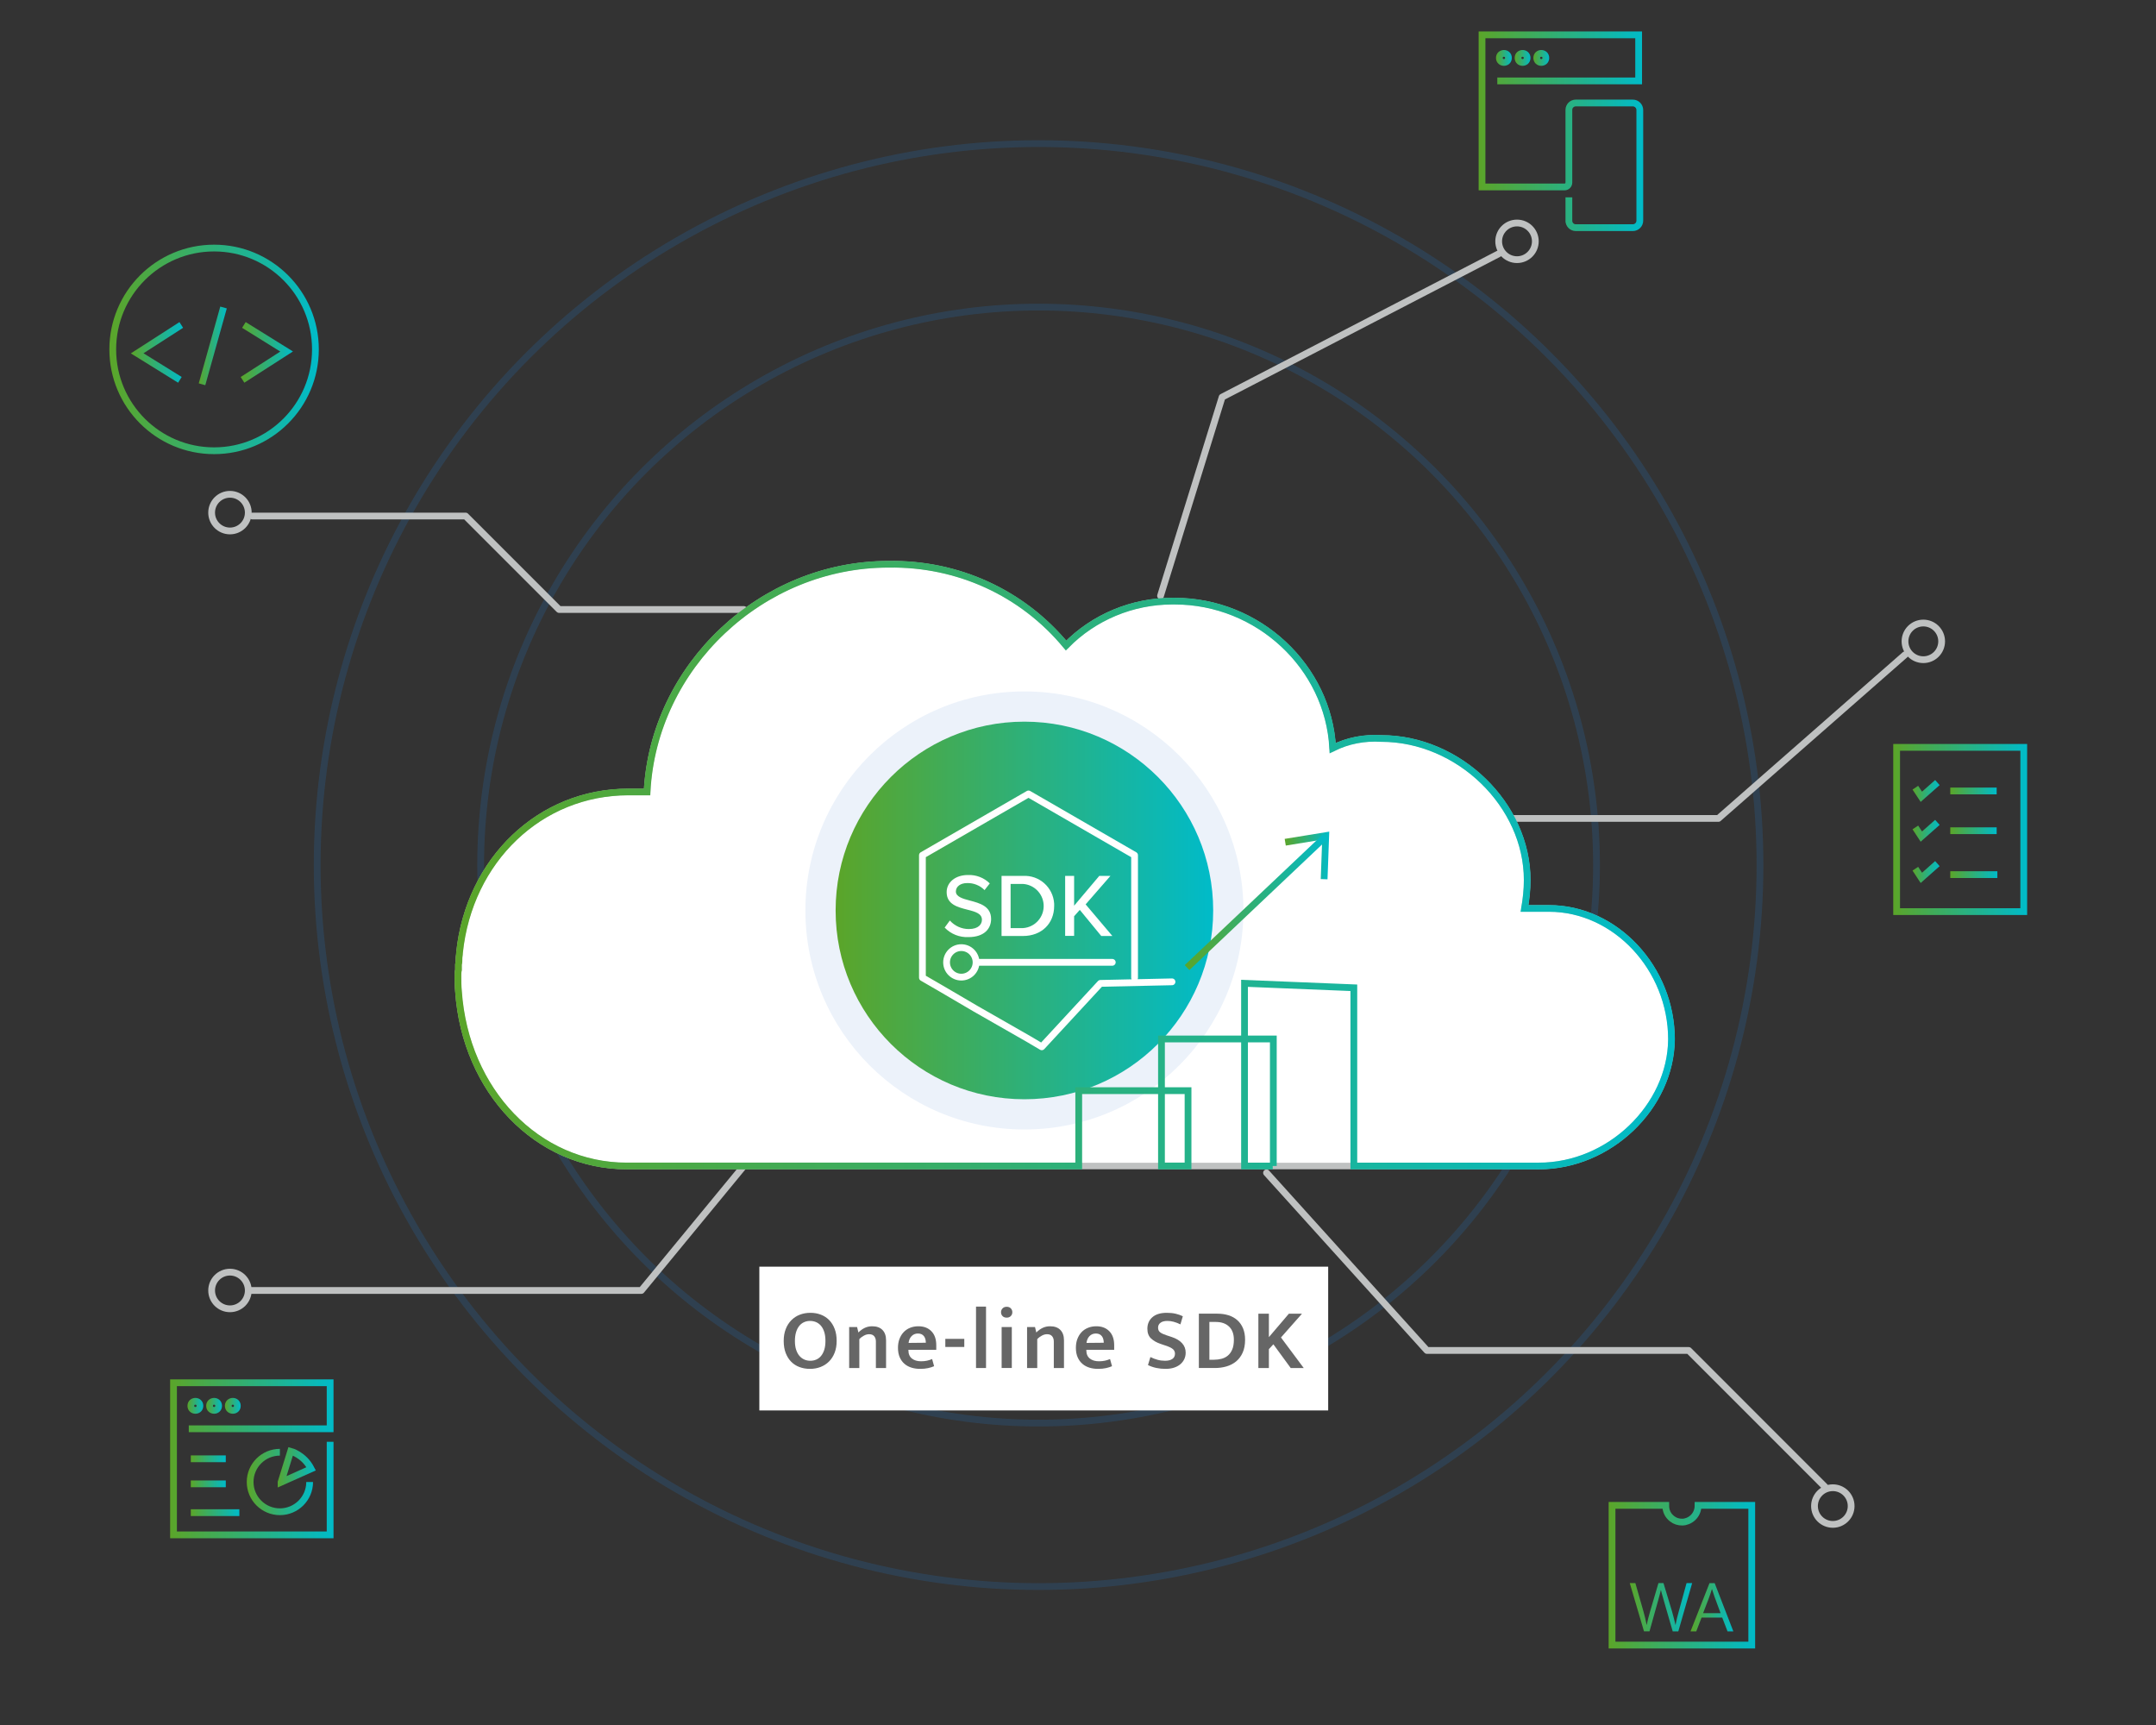 <?xml version="1.0" encoding="UTF-8"?><svg id="a" xmlns="http://www.w3.org/2000/svg" width="500" height="400" xmlns:xlink="http://www.w3.org/1999/xlink" viewBox="0 0 500 400"><rect x="0" y="0" width="500" height="400" fill="#333333" stroke="none"/><defs><linearGradient id="b" x1="25.36" y1="81.02" x2="73.93" y2="81.02" gradientUnits="userSpaceOnUse"><stop offset="0" stop-color="#5ba529"/><stop offset="1" stop-color="#00bbc9"/></linearGradient><linearGradient id="c" x1="46.1" y1="80.2" x2="52.6" y2="80.2" xlink:href="#b"/><linearGradient id="d" x1="30.33" y1="81.72" x2="42.46" y2="81.72" xlink:href="#b"/><linearGradient id="e" x1="55.82" y1="81.72" x2="67.95" y2="81.72" xlink:href="#b"/><linearGradient id="f" x1="342.91" y1="30.43" x2="381.08" y2="30.43" xlink:href="#b"/><linearGradient id="g" x1="346.92" y1="13.43" x2="350.61" y2="13.43" xlink:href="#b"/><linearGradient id="h" x1="351.26" y1="13.43" x2="354.95" y2="13.43" xlink:href="#b"/><linearGradient id="i" x1="355.6" y1="13.43" x2="359.29" y2="13.43" xlink:href="#b"/><linearGradient id="j" x1="193.79" y1="211.12" x2="281.35" y2="211.12" xlink:href="#b"/><linearGradient id="k" x1="297.94" y1="198.37" x2="308.27" y2="198.37" xlink:href="#b"/><linearGradient id="l" x1="274.75" y1="209.23" x2="307.84" y2="209.23" xlink:href="#b"/><linearGradient id="m" x1="105.39" y1="200.6" x2="388.41" y2="200.6" xlink:href="#b"/><linearGradient id="n" x1="39.45" y1="338.27" x2="77.35" y2="338.27" xlink:href="#b"/><linearGradient id="o" x1="43.47" y1="325.99" x2="47.15" y2="325.99" xlink:href="#b"/><linearGradient id="p" x1="47.8" y1="325.99" x2="51.49" y2="325.99" xlink:href="#b"/><linearGradient id="q" x1="52.14" y1="325.99" x2="55.83" y2="325.99" xlink:href="#b"/><linearGradient id="r" x1="57.23" y1="343.65" x2="72.59" y2="343.65" xlink:href="#b"/><linearGradient id="s" x1="63.92" y1="340.35" x2="73.24" y2="340.35" xlink:href="#b"/><linearGradient id="t" x1="44.25" y1="338.27" x2="52.36" y2="338.27" xlink:href="#b"/><linearGradient id="u" x1="44.25" y1="344.08" x2="52.36" y2="344.08" xlink:href="#b"/><linearGradient id="v" x1="44.25" y1="350.76" x2="55.51" y2="350.76" xlink:href="#b"/><linearGradient id="w" x1="373.06" y1="365.27" x2="407.03" y2="365.27" xlink:href="#b"/><linearGradient id="x" x1="377.94" y1="372.69" x2="392.41" y2="372.69" xlink:href="#b"/><linearGradient id="y" x1="392.06" y1="372.69" x2="401.99" y2="372.69" xlink:href="#b"/><linearGradient id="z" x1="439.06" y1="192.35" x2="470.12" y2="192.35" xlink:href="#b"/><linearGradient id="aa" x1="452.29" y1="192.63" x2="463.05" y2="192.63" xlink:href="#b"/><linearGradient id="ab" x1="452.29" y1="202.81" x2="463.21" y2="202.81" xlink:href="#b"/><linearGradient id="ac" x1="443.53" y1="192.65" x2="449.82" y2="192.65" xlink:href="#b"/><linearGradient id="ad" x1="452.29" y1="183.41" x2="463.05" y2="183.41" xlink:href="#b"/><linearGradient id="ae" x1="443.53" y1="183.42" x2="449.82" y2="183.42" xlink:href="#b"/><linearGradient id="af" x1="443.53" y1="202.21" x2="449.82" y2="202.21" xlink:href="#b"/></defs><circle cx="240.86" cy="200.6" r="129.39" fill="none" opacity=".15" stroke="#1e8dfb" stroke-miterlimit="10" stroke-width="1.57"/><circle cx="240.86" cy="200.6" r="167.3" fill="none" opacity=".15" stroke="#1e8dfb" stroke-miterlimit="10" stroke-width="1.57"/><circle cx="49.65" cy="81.02" r="23.5" fill="none" stroke="url(#b)" stroke-miterlimit="10" stroke-width="1.57"/><line x1="51.84" y1="71.3" x2="46.85" y2="89.11" fill="none" stroke="url(#c)" stroke-miterlimit="10" stroke-width="1.57"/><polyline points="42.04 75.35 31.81 81.93 41.72 88.08" fill="none" stroke="url(#d)" stroke-miterlimit="10" stroke-width="1.57"/><polyline points="56.24 88.08 66.47 81.51 56.56 75.35" fill="none" stroke="url(#e)" stroke-miterlimit="10" stroke-width="1.57"/><path d="m347.24,18.76h32.78v-10.68h-36.32v35.27h19.13c.56,0,1.01-.45,1.01-1.01v-16.86c0-.89.72-1.6,1.6-1.6h13.22c.9,0,1.63.73,1.63,1.63v25.66c0,.89-.72,1.62-1.62,1.62h-13.23c-.89,0-1.6-.72-1.6-1.6v.33-5.76" fill="none" stroke="url(#f)" stroke-miterlimit="10" stroke-width="1.57"/><circle cx="348.77" cy="13.43" r="1.05" fill="none" stroke="url(#g)" stroke-miterlimit="10" stroke-width="1.57"/><circle cx="353.1" cy="13.43" r="1.05" fill="none" stroke="url(#h)" stroke-miterlimit="10" stroke-width="1.57"/><circle cx="357.44" cy="13.43" r="1.05" fill="none" stroke="url(#i)" stroke-miterlimit="10" stroke-width="1.57"/><polyline points="172.5 141.33 129.65 141.33 107.98 119.66 58.54 119.66" fill="none" stroke="#bfc1c1" stroke-linecap="round" stroke-linejoin="round" stroke-width="1.57"/><circle cx="53.33" cy="118.87" r="4.25" fill="none" stroke="#bfc1c1" stroke-linecap="round" stroke-linejoin="round" stroke-width="1.57"/><circle cx="53.33" cy="299.24" r="4.25" fill="none" stroke="#bfc1c1" stroke-linecap="round" stroke-linejoin="round" stroke-width="1.57"/><polyline points="172.5 270.38 148.74 299.24 57.58 299.24" fill="none" stroke="#bfc1c1" stroke-linecap="round" stroke-linejoin="round" stroke-width="1.57"/><polyline points="269.14 138.16 283.42 92.09 347.56 58.85" fill="none" stroke="#bfc1c1" stroke-linecap="round" stroke-linejoin="round" stroke-width="1.57"/><circle cx="351.81" cy="55.96" r="4.25" fill="none" stroke="#bfc1c1" stroke-linecap="round" stroke-linejoin="round" stroke-width="1.57"/><circle cx="446.04" cy="148.72" r="4.25" fill="none" stroke="#bfc1c1" stroke-linecap="round" stroke-linejoin="round" stroke-width="1.57"/><circle cx="425.05" cy="349.23" r="4.25" fill="none" stroke="#bfc1c1" stroke-linecap="round" stroke-linejoin="round" stroke-width="1.57"/><polyline points="350.52 189.78 398.52 189.78 441.79 151.83" fill="none" stroke="#bfc1c1" stroke-linecap="round" stroke-linejoin="round" stroke-width="1.57"/><polyline points="293.72 271.96 330.92 313.15 391.63 313.15 423.21 344.74" fill="none" stroke="#bfc1c1" stroke-linecap="round" stroke-linejoin="round" stroke-width="1.57"/><path d="m291.42,270.38h65.47c16.36,0,30.61-13.76,30.74-29.37,0-16.48-13.01-30.36-28.38-30.36h-5.7c.37-2.11.62-4.34.62-6.57,0-17.48-15.86-32.84-33.83-32.84-3.97-.25-7.81.5-11.28,2.23-.99-18.84-17.23-34.08-36.68-34.08h-.5c-9.29,0-18.22,3.72-24.66,10.29-10.16-12.27-25.16-19.09-41.15-18.84-29.5,0-54.53,23.67-56.02,52.8h-4.34c-20.45,0-36.93,15.74-39.16,37.3,0,.5-.12.87-.12,1.36s0,.87-.12,1.36v1.24c-.12.5-.12.87-.12,1.36,0,1.24,0,2.35.12,3.59,1.61,23.18,18.34,40.53,39.04,40.53h146.08Z" fill="#fff" stroke="#bfc1c1" stroke-linecap="round" stroke-linejoin="round" stroke-width="1.5"/><circle cx="237.57" cy="211.12" r="50.79" fill="#ecf2fa" stroke-width="0"/><circle cx="237.57" cy="211.12" r="43.78" fill="url(#j)" stroke-width="0"/><polyline points="298.06 195.3 307.45 193.77 307.08 203.87" fill="none" stroke="url(#k)" stroke-miterlimit="10" stroke-width="1.57"/><path d="m220.29,213.46c1.11,1.25,2.71,1.97,4.38,1.97,2.28,0,3.05-1.14,3.05-2.15,0-1.47-1.58-1.89-3.36-2.34-2.28-.58-4.82-1.23-4.82-4.07,0-2.28,2.03-3.97,4.93-3.97,1.89-.08,3.73.62,5.07,1.95l-1.21,1.55c-1.06-1.08-2.53-1.67-4.04-1.63-1.54,0-2.61.79-2.61,1.96s1.5,1.65,3.23,2.09c2.28.6,4.94,1.31,4.94,4.28,0,2.17-1.51,4.2-5.27,4.2-2.06.09-4.07-.71-5.5-2.21l1.19-1.62Z" fill="#fff" stroke-width="0"/><path d="m232.28,203.11h4.97c3.76-.22,6.99,2.65,7.22,6.42.01.19.01.37,0,.56,0,4.03-2.88,6.95-7.23,6.95h-4.97v-13.93Zm4.97,12.1c2.83-.19,4.97-2.63,4.78-5.46-.17-2.56-2.21-4.61-4.78-4.78h-2.88v10.24h2.88Z" fill="#fff" stroke-width="0"/><path d="m250.42,210.98l-1.32,1.48v4.55h-2.08v-13.9h2.08v6.91l5.83-6.91h2.59l-5.75,6.6,6.2,7.33h-2.58l-4.97-6.05Z" fill="#fff" stroke-width="0"/><line x1="275.29" y1="224.37" x2="307.3" y2="194.08" fill="none" stroke="url(#l)" stroke-miterlimit="10" stroke-width="1.57"/><polyline points="263.12 226.71 263.12 198.31 238.52 184.1 213.92 198.31 213.92 226.71 218.27 229.23 226.22 233.89 238.52 240.92 241.6 242.74 255.2 228.03 271.8 227.67" fill="none" stroke="#fff" stroke-linecap="round" stroke-linejoin="round" stroke-width="1.57"/><line x1="257.95" y1="223.15" x2="226.4" y2="223.15" fill="none" stroke="#fff" stroke-linecap="round" stroke-linejoin="round" stroke-width="1.57"/><circle cx="222.94" cy="223.16" r="3.42" fill="none" stroke="#fff" stroke-linecap="round" stroke-linejoin="round" stroke-width="1.57"/><path d="m295.16,270.38h-6.54v-42.36l25.35,1.03v41.33h42.93c16.36,0,30.61-13.76,30.74-29.37,0-16.48-13.01-30.36-28.38-30.36h-5.7c.37-2.11.62-4.34.62-6.57,0-17.48-15.86-32.84-33.83-32.84-3.97-.25-7.81.5-11.28,2.23-.99-18.84-17.23-34.08-36.68-34.08h-.5c-9.29,0-18.22,3.72-24.66,10.29-10.16-12.27-25.16-19.09-41.15-18.84-29.5,0-54.53,23.67-56.02,52.8h-4.34c-20.45,0-36.93,15.74-39.16,37.3,0,.5-.12.87-.12,1.36s0,.87-.12,1.36v1.24c-.12.5-.12.87-.12,1.36,0,1.24,0,2.35.12,3.59,1.61,23.18,18.34,40.53,39.04,40.53h104.81v-17.47h25.35v17.47h-6.16v-29.46h25.94v29.46" fill="none" stroke="url(#m)" stroke-miterlimit="10" stroke-width="1.57"/><polyline points="43.78 331.31 76.56 331.31 76.56 320.64 40.24 320.64 40.24 355.91 76.56 355.91 76.56 334.33" fill="none" stroke="url(#n)" stroke-miterlimit="10" stroke-width="1.57"/><circle cx="45.31" cy="325.99" r="1.05" fill="none" stroke="url(#o)" stroke-miterlimit="10" stroke-width="1.57"/><circle cx="49.65" cy="325.99" r="1.05" fill="none" stroke="url(#p)" stroke-miterlimit="10" stroke-width="1.57"/><circle cx="53.99" cy="325.99" r="1.05" fill="none" stroke="url(#q)" stroke-miterlimit="10" stroke-width="1.57"/><path d="m71.81,343.65c0,3.81-3.09,6.9-6.9,6.9s-6.9-3.09-6.9-6.9,3.09-6.9,6.9-6.9" fill="none" stroke="url(#r)" stroke-miterlimit="10" stroke-width="1.57"/><path d="m65.19,343.7l2.22-7.18s3.06.79,4.75,4.07l-6.97,3.12Z" fill="none" stroke="url(#s)" stroke-miterlimit="10" stroke-width="1.57"/><line x1="44.25" y1="338.27" x2="52.36" y2="338.27" fill="none" stroke="url(#t)" stroke-miterlimit="10" stroke-width="1.57"/><line x1="44.25" y1="344.08" x2="52.36" y2="344.08" fill="none" stroke="url(#u)" stroke-miterlimit="10" stroke-width="1.57"/><line x1="44.25" y1="350.76" x2="55.51" y2="350.76" fill="none" stroke="url(#v)" stroke-miterlimit="10" stroke-width="1.57"/><path d="m390.17,352.95c-.89.02-1.7-.23-2.4-.78-1.01-.79-1.47-1.84-1.47-3.1h-12.45v32.4h32.4v-32.4h-12.45c0,2.49-2.01,3.85-3.63,3.88Z" fill="none" stroke="url(#w)" stroke-miterlimit="10" stroke-width="1.57"/><path d="m379.26,367.1l1.88,6.59c.13.44.26.94.39,1.49.13.56.24,1.08.34,1.58h.04c.09-.5.21-1.02.35-1.57.14-.55.28-1.05.41-1.5l1.94-6.59h1.17l1.99,6.59c.13.45.26.95.4,1.49.14.54.26,1.07.38,1.58h.04c.09-.52.21-1.05.34-1.6.13-.54.26-1.04.39-1.47l1.81-6.59h1.3l-3.21,11.19h-1.3l-1.94-6.71c-.13-.5-.27-.98-.41-1.46-.14-.47-.27-.93-.37-1.39h-.03c-.1.4-.2.8-.3,1.19s-.21.78-.32,1.17l-2.01,7.19h-1.28l-3.3-11.19h1.31Z" fill="url(#x)" stroke-width="0"/><path d="m396.46,367.1h1.19l4.33,11.19h-1.35l-1.23-3.2h-4.79l-1.23,3.2h-1.33l4.4-11.19Zm-1.49,6.96h4.05l-.89-2.4c-.17-.41-.34-.88-.52-1.41s-.37-1.1-.57-1.73h-.04c-.09.31-.19.6-.28.87s-.19.53-.27.78c-.09.25-.18.49-.27.74-.09.24-.19.49-.29.75l-.92,2.4Z" fill="url(#y)" stroke-width="0"/><rect x="439.85" y="173.3" width="29.48" height="38.09" fill="none" stroke="url(#z)" stroke-miterlimit="10" stroke-width="1.57"/><line x1="452.29" y1="192.63" x2="463.05" y2="192.63" fill="none" stroke="url(#aa)" stroke-miterlimit="10" stroke-width="1.57"/><line x1="452.29" y1="202.81" x2="463.21" y2="202.81" fill="none" stroke="url(#ab)" stroke-miterlimit="10" stroke-width="1.57"/><polyline points="444.19 191.87 445.58 193.99 449.3 190.7" fill="none" stroke="url(#ac)" stroke-miterlimit="10" stroke-width="1.57"/><line x1="452.29" y1="183.41" x2="463.05" y2="183.41" fill="none" stroke="url(#ad)" stroke-miterlimit="10" stroke-width="1.57"/><polyline points="444.19 182.65 445.58 184.76 449.3 181.47" fill="none" stroke="url(#ae)" stroke-miterlimit="10" stroke-width="1.57"/><polyline points="444.19 201.44 445.58 203.56 449.3 200.26" fill="none" stroke="url(#af)" stroke-miterlimit="10" stroke-width="1.57"/><rect x="176.1" y="293.72" width="131.92" height="33.34" fill="#fff" stroke-width="0"/><path d="m187.93,304.42c.88,0,1.69.14,2.44.43.75.29,1.39.71,1.93,1.26s.96,1.23,1.27,2.04.46,1.74.46,2.79-.16,1.94-.47,2.74c-.31.8-.75,1.48-1.3,2.03-.55.55-1.21.98-1.96,1.27-.75.29-1.57.44-2.45.44s-1.69-.14-2.44-.42c-.75-.28-1.39-.69-1.93-1.24-.54-.55-.96-1.22-1.27-2.03-.31-.81-.46-1.74-.46-2.79s.16-1.94.47-2.75.75-1.49,1.3-2.05c.55-.56,1.21-.99,1.96-1.28.75-.29,1.57-.44,2.45-.44Zm-3.58,6.52c0,.79.09,1.47.28,2.04.19.57.44,1.05.77,1.43.33.38.71.66,1.14.85.43.19.9.28,1.39.28s.95-.09,1.38-.28c.43-.19.8-.47,1.11-.85s.56-.86.74-1.43c.18-.57.27-1.25.27-2.04s-.09-1.49-.28-2.08c-.19-.59-.44-1.07-.77-1.45-.33-.38-.71-.66-1.14-.84-.43-.18-.9-.27-1.39-.27s-.95.1-1.38.29-.8.48-1.11.86c-.31.38-.56.86-.74,1.45s-.27,1.27-.27,2.04Z" fill="#666" stroke-width="0"/><path d="m199.29,317.22h-2.36v-9.5h1.84l.3,1.26c.45-.45.94-.81,1.46-1.06.52-.25,1.1-.38,1.74-.38,1.03,0,1.82.28,2.38.85.56.57.84,1.37.84,2.41v6.42h-2.36v-6.14c0-.51-.13-.92-.39-1.23-.26-.31-.65-.47-1.17-.47-.39,0-.78.1-1.18.31-.4.21-.77.48-1.1.83v6.7Z" fill="#666" stroke-width="0"/><path d="m217.13,313h-6.46v.08c0,.87.27,1.51.81,1.94.54.43,1.25.64,2.13.64.52,0,.98-.05,1.39-.14.41-.09.8-.22,1.17-.38l.46,1.66c-.39.17-.85.32-1.38.44s-1.15.18-1.86.18-1.37-.09-1.99-.28c-.62-.19-1.16-.48-1.63-.88s-.84-.91-1.11-1.52c-.27-.61-.41-1.35-.41-2.2,0-.75.11-1.43.34-2.04.23-.61.55-1.14.96-1.58.41-.44.91-.78,1.5-1.02.59-.24,1.23-.36,1.94-.36,1.27,0,2.27.39,3.02,1.16.75.77,1.12,1.85,1.12,3.22v1.08Zm-2.42-1.64c0-.28-.03-.55-.1-.81-.07-.26-.17-.49-.32-.69-.15-.2-.34-.36-.57-.47s-.51-.17-.83-.17c-.6,0-1.09.2-1.48.6-.39.4-.62.93-.7,1.58l4-.04Z" fill="#666" stroke-width="0"/><path d="m223.63,310.46v1.88h-4.4v-1.88h4.4Z" fill="#666" stroke-width="0"/><path d="m226.35,317.22v-14.24h2.32v14.24h-2.32Z" fill="#666" stroke-width="0"/><path d="m233.47,305.54c-.41,0-.74-.12-.97-.36-.23-.24-.35-.54-.35-.9s.12-.64.36-.89c.24-.25.56-.37.96-.37s.7.12.94.36c.24.24.36.54.36.9s-.12.66-.36.9c-.24.24-.55.36-.94.36Zm-1.18,11.68v-9.5h2.36v9.5h-2.36Z" fill="#666" stroke-width="0"/><path d="m240.55,317.22h-2.36v-9.5h1.84l.3,1.26c.45-.45.94-.81,1.46-1.06.52-.25,1.1-.38,1.74-.38,1.03,0,1.82.28,2.38.85.56.57.84,1.37.84,2.41v6.42h-2.36v-6.14c0-.51-.13-.92-.39-1.23-.26-.31-.65-.47-1.17-.47-.39,0-.78.1-1.18.31-.4.21-.77.48-1.1.83v6.7Z" fill="#666" stroke-width="0"/><path d="m258.39,313h-6.46v.08c0,.87.27,1.51.81,1.94.54.43,1.25.64,2.13.64.52,0,.98-.05,1.39-.14.41-.09.8-.22,1.17-.38l.46,1.66c-.39.17-.85.32-1.38.44s-1.15.18-1.86.18-1.37-.09-1.99-.28c-.62-.19-1.16-.48-1.63-.88s-.84-.91-1.11-1.52c-.27-.61-.41-1.35-.41-2.2,0-.75.11-1.43.34-2.04.23-.61.55-1.14.96-1.58.41-.44.91-.78,1.5-1.02.59-.24,1.23-.36,1.94-.36,1.27,0,2.27.39,3.02,1.16.75.77,1.12,1.85,1.12,3.22v1.08Zm-2.42-1.64c0-.28-.03-.55-.1-.81-.07-.26-.17-.49-.32-.69-.15-.2-.34-.36-.57-.47s-.51-.17-.83-.17c-.6,0-1.09.2-1.48.6-.39.4-.62.93-.7,1.58l4-.04Z" fill="#666" stroke-width="0"/><path d="m270.61,304.42c.75,0,1.42.07,2.03.21.61.14,1.16.34,1.67.59l-.56,1.88c-.55-.27-1.07-.47-1.56-.6-.49-.13-.98-.2-1.46-.2-.68,0-1.21.14-1.59.42s-.57.66-.57,1.14.16.82.47,1.07c.31.25.82.48,1.51.71l1.22.4c1.04.35,1.83.83,2.38,1.44.55.61.82,1.34.82,2.18,0,.55-.11,1.05-.32,1.5-.21.45-.52.85-.92,1.19-.4.34-.89.6-1.47.79s-1.24.28-1.97.28-1.42-.07-2.1-.21c-.68-.14-1.33-.36-1.96-.67l.56-1.86c.57.28,1.13.49,1.68.64.55.15,1.12.22,1.72.22.72,0,1.28-.14,1.69-.42.41-.28.61-.69.61-1.22,0-.19-.03-.37-.1-.54-.07-.17-.18-.34-.35-.49-.17-.15-.39-.3-.68-.44-.29-.14-.66-.28-1.11-.43l-1.12-.38c-.92-.32-1.66-.74-2.21-1.27-.55-.53-.83-1.27-.83-2.23,0-1.11.39-2,1.16-2.68.77-.68,1.89-1.02,3.36-1.02Z" fill="#666" stroke-width="0"/><path d="m282.33,304.62c.95,0,1.81.13,2.6.38.79.25,1.46.63,2.03,1.14.57.51,1.01,1.14,1.32,1.89s.47,1.63.47,2.63c0,1.16-.19,2.16-.56,2.99-.37.83-.88,1.51-1.52,2.04-.64.53-1.38.91-2.23,1.16-.85.25-1.75.37-2.71.37h-3.7v-12.6h4.3Zm-1.86,10.68h1.08c.59,0,1.16-.07,1.71-.21.55-.14,1.04-.38,1.47-.73s.77-.82,1.03-1.42c.26-.6.39-1.36.39-2.28,0-1.33-.38-2.35-1.13-3.06-.75-.71-1.77-1.06-3.05-1.06h-1.5v8.76Z" fill="#666" stroke-width="0"/><path d="m291.83,317.22v-12.6h2.44v5.44l4.64-5.44h3.04l-4.88,5.52,5.28,7.08h-3.02l-4.02-5.5-1.04,1.12v4.38h-2.44Z" fill="#666" stroke-width="0"/></svg>